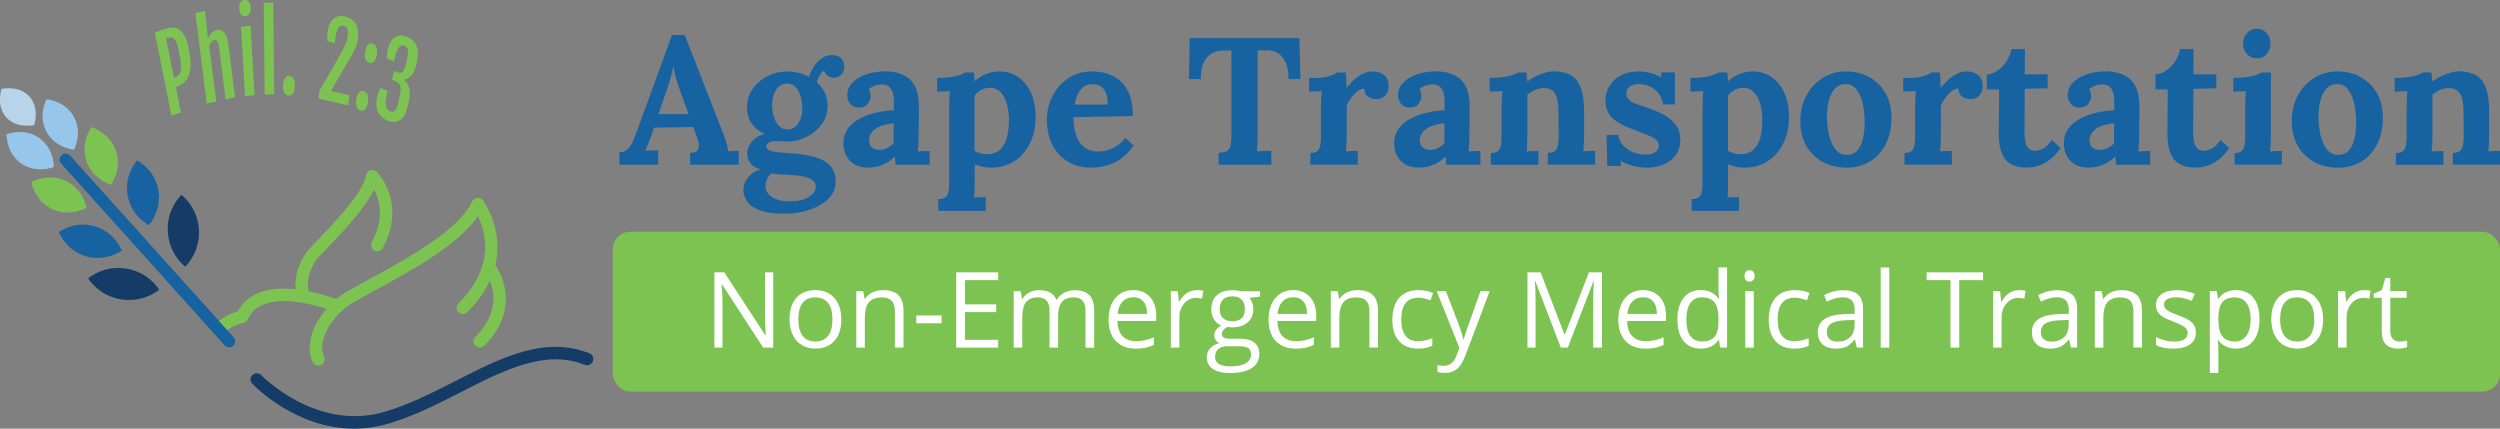 <?xml version="1.0" encoding="UTF-8"?>
<svg id="Layer_1" data-name="Layer 1" xmlns="http://www.w3.org/2000/svg" xmlns:xlink="http://www.w3.org/1999/xlink" viewBox="0 0 497.9 85.38">
  <rect x="0" y="0" width="497.9" height="85.38" fill="#808080" stroke="none"/>
  <defs>
    <style>
      .cls-1 {
        fill: url(#New_Gradient_Swatch_2-3);
      }

      .cls-2 {
        fill: url(#New_Gradient_Swatch_2-2);
      }

      .cls-3 {
        fill: url(#linear-gradient-8);
      }

      .cls-4 {
        fill: url(#linear-gradient-7);
      }

      .cls-5 {
        fill: url(#linear-gradient-5);
      }

      .cls-6 {
        fill: url(#linear-gradient-6);
      }

      .cls-7 {
        fill: url(#linear-gradient-9);
      }

      .cls-8 {
        fill: url(#linear-gradient-4);
      }

      .cls-9 {
        fill: url(#linear-gradient-3);
      }

      .cls-10 {
        fill: url(#linear-gradient-2);
      }

      .cls-11 {
        fill: url(#linear-gradient);
      }

      .cls-12 {
        fill: #1762a0;
      }

      .cls-13 {
        fill: #fff;
      }

      .cls-14 {
        fill: url(#linear-gradient-10);
      }

      .cls-15 {
        fill: url(#New_Gradient_Swatch_2);
      }

      .cls-16 {
        fill: #7dc352;
      }
    </style>
    <linearGradient id="linear-gradient" x1="-137.72" y1="352.79" x2="-137.52" y2="352.79" gradientTransform="translate(47516.25 29117.1) scale(344.65 -82.31)" gradientUnits="userSpaceOnUse">
      <stop offset="0" stop-color="#153c66"/>
      <stop offset="1" stop-color="#153c66"/>
    </linearGradient>
    <linearGradient id="linear-gradient-2" x1="-137.76" y1="350.41" x2="-137.57" y2="350.41" gradientTransform="translate(40481.98 68963.34) scale(293.54 -196.66)" gradientUnits="userSpaceOnUse">
      <stop offset="0" stop-color="#7dc352"/>
      <stop offset="1" stop-color="#7dc352"/>
    </linearGradient>
    <linearGradient id="New_Gradient_Swatch_2" data-name="New Gradient Swatch 2" x1="-132.19" y1="352.04" x2="-131.99" y2="352.04" gradientTransform="translate(22865.74 -3088.12) rotate(-87) scale(32.76 -64.35)" gradientUnits="userSpaceOnUse">
      <stop offset="0" stop-color="#1762a0"/>
      <stop offset="1" stop-color="#1762a0"/>
    </linearGradient>
    <linearGradient id="linear-gradient-3" x1="-131.01" y1="352.17" x2="-130.81" y2="352.17" gradientTransform="translate(25537.04 -2767.25) rotate(-87) scale(31.74 -71.92)" xlink:href="#linear-gradient"/>
    <linearGradient id="linear-gradient-4" x1="-133.44" y1="351.89" x2="-133.24" y2="351.89" gradientTransform="translate(20201.48 -3489) rotate(-87) scale(34.35 -56.77)" xlink:href="#linear-gradient-2"/>
    <linearGradient id="linear-gradient-5" x1="-134.56" y1="351.74" x2="-134.36" y2="351.74" gradientTransform="translate(17542.79 -3963.47) rotate(-87) scale(36.49 -49.19)" gradientUnits="userSpaceOnUse">
      <stop offset="0" stop-color="#96c7eb"/>
      <stop offset="1" stop-color="#96c7eb"/>
    </linearGradient>
    <linearGradient id="New_Gradient_Swatch_2-2" data-name="New Gradient Swatch 2" x1="-134.95" y1="355.68" x2="-134.75" y2="355.68" gradientTransform="translate(12119.56 -8016.33) rotate(-87) scale(64.34 -32.76)" xlink:href="#New_Gradient_Swatch_2"/>
    <linearGradient id="linear-gradient-6" x1="-134.71" y1="356.95" x2="-134.51" y2="356.95" gradientTransform="translate(11856.1 -9028.77) rotate(-87) scale(71.92 -31.74)" xlink:href="#linear-gradient"/>
    <linearGradient id="linear-gradient-7" x1="-135.23" y1="354.37" x2="-135.03" y2="354.37" gradientTransform="translate(12576.9 -6992.95) rotate(-87) scale(56.77 -34.35)" xlink:href="#linear-gradient-2"/>
    <linearGradient id="linear-gradient-8" x1="-135.52" y1="353.15" x2="-135.32" y2="353.15" gradientTransform="translate(13228.13 -5952.69) rotate(-87) scale(49.19 -36.49)" xlink:href="#linear-gradient-5"/>
    <linearGradient id="New_Gradient_Swatch_2-3" data-name="New Gradient Swatch 2" x1="-135.72" y1="350.65" x2="-135.52" y2="350.65" gradientTransform="translate(66436.97 -21728.94) rotate(-87) scale(186 -185.87)" xlink:href="#New_Gradient_Swatch_2"/>
    <linearGradient id="linear-gradient-9" x1="-135.52" y1="352.17" x2="-135.32" y2="352.17" gradientTransform="translate(13209 -4275.22) rotate(-87) scale(36.79 -36.81)" gradientUnits="userSpaceOnUse">
      <stop offset="0" stop-color="#b8d4ea"/>
      <stop offset="1" stop-color="#b8d4ea"/>
    </linearGradient>
    <linearGradient id="linear-gradient-10" x1="-137.68" y1="349.57" x2="-137.48" y2="349.57" gradientTransform="translate(36470.99 42898.94) scale(264.68 -122.68)" xlink:href="#linear-gradient-2"/>
  </defs>
  <rect class="cls-16" x="122.04" y="46.15" width="375.86" height="31.84" rx="3.53" ry="3.53"/>
  <g>
    <path class="cls-11" d="M117.39,70.37c-8.9-3.55-17.49.83-26.6,5.47-4.55,2.32-9.26,4.72-14.13,6.16-13.61,4.02-24.46-7.12-24.62-7.28-.47-.5-1.26-.52-1.75-.05-.5.47-.52,1.26-.05,1.75.41.43,8.65,8.95,20.28,8.95,2.17,0,4.46-.3,6.84-1,5.09-1.5,9.9-3.95,14.55-6.33,8.59-4.38,16.7-8.51,24.55-5.38.64.25,1.36-.06,1.61-.69.25-.64-.06-1.36-.69-1.61Z"/>
    <path class="cls-10" d="M65.01,61.52c-2.92,3.37-4.17,7.57-2.73,10.58.21.45.66.71,1.12.71.18,0,.36-.04.54-.12.62-.3.88-1.04.58-1.66-1.46-3.05,1.53-8.39,6.16-10.99,1.19-.67,2.46-1.36,3.8-2.09,7.53-4.11,16.71-9.12,20.71-14.87,1.52,3.08,3.49,9.97-3.89,17.35-.49.49-.49,1.27,0,1.75.49.48,1.27.48,1.75,0,2.12-2.12,3.56-4.23,4.5-6.25.94,2.26,1.73,6.57-2.88,11.17-.49.48-.49,1.27,0,1.75.24.24.56.36.88.36s.64-.12.88-.36c7.99-7.98,2.48-15.69,2.21-16.05,1.74-7.29-2.42-12.84-2.48-12.92-.26-.34-.69-.52-1.12-.48-.43.05-.81.31-.99.7-2.75,5.82-12.74,11.27-20.77,15.65-1.35.74-2.63,1.44-3.83,2.11-.88.5-1.71,1.07-2.47,1.7-.87-.33-2.93-1.04-5.42-1.54-.74-1.77.21-5.08,2.1-7.04l.32-.33c3.69-3.82,8.51-8.8,10.54-12.9,1.07,2.04,2.1,5.72-.46,10.45-.33.6-.1,1.36.5,1.68.6.33,1.36.1,1.68-.5,4.86-8.97-1.14-15.11-1.2-15.17-.33-.32-.81-.44-1.24-.31-.44.14-.77.51-.85.96-.68,3.67-6.74,9.92-10.74,14.07l-.32.33c-2.01,2.07-3.38,5.55-2.98,8.35-4.39-.47-9.28.16-11.55,4.42-.99.28-2.93.99-4.41,2.46-.48.48-.48,1.27,0,1.75.24.24.56.36.88.36s.63-.12.88-.36c1.47-1.47,3.73-1.93,3.75-1.93.4-.08.73-.34.9-.71,2.55-5.71,11.97-3.29,15.65-2.09Z"/>
    <path class="cls-15" d="M24.27,49.89s-1.08.77-2.46,1.13c-1.41.45-3.12.47-4.69.02-1.57-.46-3-1.39-3.95-2.53-.97-1.05-1.46-2.29-1.46-2.29,0,0,1.08-.78,2.46-1.14,1.41-.45,3.12-.47,4.69-.01,1.57.47,3,1.4,3.95,2.54.97,1.05,1.47,2.28,1.47,2.28Z"/>
    <path class="cls-9" d="M31.71,57.68s-1.05.89-2.49,1.41c-1.46.6-3.3.81-5.07.54-1.77-.28-3.46-1.05-4.66-2.08-1.21-.94-1.93-2.12-1.93-2.11s1.05-.89,2.49-1.41c1.46-.61,3.3-.81,5.07-.54,1.77.29,3.46,1.06,4.65,2.09,1.21.94,1.93,2.11,1.93,2.11Z"/>
    <path class="cls-8" d="M17.24,41.38s-1.12.63-2.46.82c-1.38.27-2.96.09-4.34-.54-1.37-.64-2.54-1.72-3.22-2.95-.72-1.15-.97-2.42-.97-2.42,0,0,1.13-.63,2.47-.83,1.38-.28,2.96-.09,4.34.55,1.37.65,2.53,1.73,3.22,2.96.72,1.15.97,2.41.97,2.41Z"/>
    <path class="cls-5" d="M10.71,33.27s-1.18.45-2.48.44c-1.35.07-2.81-.34-3.99-1.14-1.18-.82-2.07-2.03-2.48-3.33-.46-1.22-.46-2.49-.46-2.49,0,0,1.18-.45,2.49-.45,1.35-.07,2.81.34,3.99,1.15,1.17.82,2.07,2.04,2.48,3.33.46,1.22.46,2.48.46,2.48Z"/>
    <path class="cls-2" d="M29.63,44.85s.88-.99,1.39-2.33c.59-1.35.79-3.05.51-4.67-.29-1.61-1.07-3.13-2.1-4.19-.95-1.08-2.12-1.69-2.12-1.7,0,0-.88.99-1.39,2.33-.6,1.35-.79,3.06-.5,4.67.3,1.61,1.08,3.13,2.11,4.19.94,1.07,2.11,1.7,2.11,1.7Z"/>
    <path class="cls-6" d="M36.89,53.12s.99-.95,1.66-2.33c.75-1.38,1.15-3.2,1.07-4.99-.1-1.79-.68-3.55-1.58-4.85-.81-1.3-1.9-2.14-1.9-2.14,0,0-1,.95-1.66,2.33-.76,1.39-1.15,3.2-1.06,4.99.1,1.79.69,3.55,1.59,4.85.81,1.3,1.89,2.14,1.89,2.14Z"/>
    <path class="cls-4" d="M22.11,36.8s.74-1.05,1.07-2.37c.42-1.34.4-2.93-.08-4.37-.49-1.43-1.44-2.71-2.6-3.51-1.07-.84-2.3-1.22-2.3-1.22,0,0-.75,1.05-1.08,2.37-.42,1.34-.39,2.93.09,4.37.5,1.43,1.46,2.7,2.6,3.51,1.06.84,2.29,1.22,2.29,1.22Z"/>
    <path class="cls-3" d="M14.75,29.8s.57-1.13.7-2.42c.21-1.34-.04-2.83-.72-4.09-.69-1.26-1.81-2.28-3.05-2.82-1.16-.59-2.42-.71-2.42-.71,0,0-.57,1.13-.71,2.43-.21,1.34.04,2.83.73,4.09.7,1.25,1.82,2.27,3.06,2.82,1.16.59,2.42.72,2.42.72Z"/>
    <path class="cls-1" d="M46.84,68.05c-.02.31-.15.61-.4.83-.49.44-1.25.41-1.7-.09L12.19,32.6c-.44-.49-.4-1.25.09-1.7.49-.45,1.25-.41,1.7.09l32.56,36.19c.22.25.32.56.31.87Z"/>
    <path class="cls-7" d="M6.81,24.91s-1.18.25-2.34.06c-1.22-.12-2.4-.69-3.22-1.58C.45,22.49,0,21.26,0,20.03c-.06-1.17.31-2.32.31-2.32,0,0,1.18-.25,2.34-.07,1.22.12,2.4.69,3.22,1.59.8.91,1.24,2.14,1.24,3.37.06,1.17-.31,2.31-.31,2.31Z"/>
    <path class="cls-14" d="M34.15,23.06l-3.32-16.59,1.88-.67c.24-.08.5-.16.79-.23.29-.07.59-.11.89-.1.3,0,.61.07.92.2.31.13.6.34.88.65.28.31.54.72.77,1.25.24.53.44,1.2.6,2.01h0l.12.58c.18.89.27,1.67.28,2.34.01.67-.03,1.26-.13,1.76-.1.5-.25.92-.45,1.27-.2.35-.42.64-.66.86s-.5.41-.76.55c-.27.14-.52.25-.76.34h0l-.18.06,1.01,5.05-1.88.67ZM34.65,15.49l.09-.03c.34-.12.61-.29.82-.51.21-.22.35-.49.43-.82.08-.33.11-.73.08-1.19-.03-.47-.1-1.01-.23-1.63h0l-.3-1.5c-.1-.49-.21-.91-.34-1.25-.12-.34-.28-.6-.46-.78-.18-.18-.4-.29-.66-.32-.26-.03-.56.02-.91.15h0l-.09.03,1.57,7.86ZM41.18,20.63l-2.26-18.03,1.87-.42.4,3.21.2,2.36c.11-.29.23-.54.37-.74.14-.21.29-.38.45-.52.16-.14.32-.25.49-.33.17-.08.34-.14.51-.18h0c.6-.13,1.09.04,1.49.53.39.49.66,1.29.8,2.4h0l1.31,10.46-1.88.42-1.3-10.37c-.08-.6-.2-1.01-.36-1.21-.17-.2-.39-.27-.65-.21h0c-.19.04-.37.17-.53.38-.17.21-.31.48-.41.81h0l1.38,11.02-1.87.42ZM48.87,3.26h0c-.35.04-.63-.08-.85-.33-.22-.26-.34-.66-.37-1.2h0c-.02-.3,0-.56.03-.77.04-.21.11-.38.2-.51.09-.13.2-.24.34-.31.14-.07.3-.12.48-.13h0c.37-.04.67.06.87.29.21.23.33.63.36,1.19h0c.03.52-.05.94-.23,1.25-.18.31-.46.49-.83.52ZM48.8,19.14l-.8-13.8,1.9-.2.8,13.8-1.9.2ZM52.71,18.82l-.18-18.28,1.9-.03.18,18.28-1.9.03ZM56.37,17.02h0c.03-.71.15-1.21.37-1.5.22-.29.51-.43.87-.41h0c.38.02.66.21.85.55.19.34.28.85.25,1.52h0c-.02.62-.14,1.09-.36,1.41-.22.32-.52.47-.89.45h0c-.36-.02-.63-.21-.83-.55-.2-.34-.29-.83-.26-1.47ZM63.42,19.59l.2-1.5,3.75-6.51c.34-.59.63-1.11.85-1.56.23-.45.41-.85.55-1.19.14-.34.25-.65.32-.91.07-.26.12-.5.15-.72h0c.05-.34.06-.64.05-.88-.02-.25-.06-.45-.13-.61-.07-.16-.17-.29-.3-.38-.13-.09-.28-.16-.46-.2h0c-.43-.1-.78.06-1.04.49-.26.43-.45,1.1-.57,1.99h0l-.13.96-1.48-.36c0-.38,0-.73,0-1.05,0-.32.03-.66.08-1.02h0c.06-.43.17-.84.34-1.24.17-.4.39-.74.68-1.03.28-.29.62-.49,1.02-.61.4-.12.85-.12,1.36,0h0c.55.13,1.01.33,1.38.6.37.27.66.59.87.98.21.39.34.84.39,1.34.05.5.04,1.05-.04,1.65h0c-.05.34-.11.67-.21,1-.09.32-.22.66-.38,1.01-.16.35-.36.73-.59,1.14-.23.41-.51.87-.84,1.39h0l-3.34,5.73,3.69.89-.27,2.02-5.89-1.42ZM72.73,10.25h0c.13-.69.32-1.15.58-1.38.26-.23.56-.29.92-.17h0c.36.12.62.37.76.76.14.39.15.9.03,1.55h0c-.11.6-.3,1.03-.56,1.29-.26.26-.58.33-.94.21h0c-.35-.11-.59-.37-.74-.75-.15-.39-.16-.89-.05-1.51ZM70.97,19.74h0c.13-.69.32-1.15.58-1.38.26-.23.56-.29.92-.17h0c.36.12.62.37.76.76.14.39.15.9.03,1.55h0c-.11.6-.3,1.03-.56,1.29-.26.26-.58.33-.94.21h0c-.35-.11-.59-.37-.74-.75-.15-.39-.16-.89-.05-1.51ZM75.13,19.37h0c.06-.28.15-.57.25-.89.1-.32.23-.64.37-.97h0l1.45.59-.19.84c-.12.51-.18.96-.19,1.33-.01.37.01.69.07.94.06.26.16.46.29.61.13.15.29.26.47.34h0c.18.07.35.1.5.09.16,0,.31-.07.44-.18.14-.11.26-.28.37-.5.11-.22.2-.5.28-.85h0l.41-1.82c.08-.35.13-.66.14-.95.02-.29,0-.54-.07-.77-.06-.22-.16-.42-.3-.58s-.33-.29-.57-.39h0l-.78-.32.4-1.78.78.32c.15.06.31.09.45.07.15-.01.29-.07.43-.18.13-.11.26-.27.37-.48.11-.21.2-.49.28-.83h0l.39-1.72c.14-.61.15-1.09.04-1.45-.11-.36-.34-.61-.7-.75h0c-.39-.16-.74-.05-1.05.33-.31.38-.57,1.01-.77,1.88h0l-.21.93-1.44-.58c.02-.34.05-.68.08-1.01.03-.33.09-.68.17-1.03h0c.09-.42.25-.81.45-1.18s.47-.67.78-.91c.31-.24.66-.39,1.07-.45.4-.06.85,0,1.33.2h0c.52.21.95.47,1.29.79.34.31.59.67.76,1.08.17.41.26.86.27,1.36,0,.5-.05,1.03-.18,1.61h0l-.23,1.01c-.11.47-.24.87-.42,1.19-.17.33-.36.6-.56.81s-.42.38-.64.49c-.22.12-.44.19-.65.23h0l-.02.08c.21.21.41.44.57.7.17.26.29.56.38.9.09.34.13.72.13,1.14,0,.43-.06.91-.19,1.45h0l-.25,1.09c-.17.76-.4,1.36-.68,1.81-.28.45-.6.78-.95.99-.35.2-.73.3-1.13.29-.4-.01-.81-.1-1.22-.27h0c-.94-.38-1.59-.98-1.94-1.79-.36-.81-.41-1.77-.16-2.88Z"/>
  </g>
  <g>
    <path class="cls-12" d="M123.36,32.81v-2.48c.67,0,1.21-.19,1.62-.58s.75-.89,1.03-1.51c.28-.62.55-1.3.81-2.02l7.02-19.26h2.52l7.67,19.62c.14.36.34.91.58,1.64.24.73.38,1.37.43,1.93.41-.05.8-.08,1.17-.09.37-.01.68-.02.92-.02v2.77h-9.68v-2.38c.67,0,1.13-.14,1.39-.41.25-.28.37-.65.34-1.13-.02-.48-.16-1.02-.4-1.62l-.72-1.98-7.81.14-.58,1.69c-.12.31-.29.77-.52,1.39-.23.61-.44,1.12-.63,1.53.38-.05.85-.08,1.39-.09.54-.01.93-.02,1.17-.02v2.88h-7.7ZM131.14,22.73h6.01l-1.66-4.5c-.31-.86-.59-1.73-.83-2.61-.24-.88-.42-1.65-.54-2.32h-.04c-.1.41-.24,1.02-.43,1.84-.19.82-.49,1.79-.9,2.92l-1.62,4.68Z"/>
    <path class="cls-12" d="M156.27,42.57c-2.06,0-3.7-.22-4.9-.67-1.2-.44-2.05-1.03-2.56-1.75-.5-.72-.76-1.49-.76-2.3,0-.5.11-1.01.32-1.51s.57-.99,1.06-1.46,1.17-.86,2.03-1.17c-.98-.26-1.67-.69-2.07-1.28-.4-.59-.59-1.22-.59-1.89,0-.62.25-1.33.76-2.11.5-.78,1.42-1.37,2.74-1.78-1.01-.41-1.84-1.04-2.48-1.91-.65-.86-1-1.91-1.04-3.13-.05-1.44.31-2.72,1.08-3.83.77-1.12,1.78-1.99,3.02-2.61s2.56-.94,3.92-.94c.62,0,1.34.08,2.16.25.82.17,1.52.46,2.12.86.26-.74.61-1.45,1.03-2.11.42-.66.93-1.2,1.53-1.62s1.27-.63,2.02-.63c.82,0,1.43.21,1.85.63s.63.98.63,1.67c0,.29-.07.61-.2.95-.13.35-.36.64-.68.88-.32.24-.77.36-1.35.36-.36,0-.72-.14-1.08-.41-.36-.28-.58-.61-.65-.99-.31.1-.62.41-.94.94-.31.53-.49,1-.54,1.4.7.6,1.22,1.3,1.58,2.09.36.79.54,1.64.54,2.56,0,1.39-.39,2.62-1.17,3.69-.78,1.07-1.79,1.91-3.02,2.52-1.24.61-2.56.92-3.98.92-.31,0-.66-.02-1.04-.05-.38-.04-.76-.05-1.12-.05-.53,0-.97.1-1.33.29-.36.19-.54.46-.54.79,0,.46.35.77,1.04.94.7.17,1.88.3,3.56.4,1.85.1,3.46.33,4.84.7,1.38.37,2.45.95,3.22,1.75.77.79,1.15,1.88,1.15,3.28,0,1.03-.3,1.94-.9,2.72-.6.78-1.4,1.44-2.39,1.98-1,.54-2.09.95-3.29,1.22-1.2.28-2.4.41-3.6.41ZM157.31,40.09c1.7,0,2.99-.31,3.87-.94s1.31-1.27,1.31-1.94c0-.5-.19-.92-.58-1.24-.38-.32-.95-.58-1.71-.77s-1.72-.31-2.9-.36c-.53-.05-1.14-.08-1.84-.11-.7-.02-1.31-.08-1.84-.18-.36.29-.64.65-.83,1.08-.19.43-.3.85-.32,1.26-.05.96.37,1.73,1.24,2.32.88.59,2.07.88,3.58.88ZM156.81,25.79c.65,0,1.19-.2,1.64-.61s.78-.92,1.01-1.55c.23-.62.34-1.26.34-1.91,0-.84-.11-1.65-.32-2.43s-.55-1.42-.99-1.91c-.44-.49-1.01-.74-1.71-.74-.96,0-1.7.43-2.23,1.3-.53.86-.79,1.85-.79,2.95,0,.84.12,1.64.36,2.39s.59,1.36,1.04,1.82c.46.46,1.01.68,1.66.68Z"/>
    <path class="cls-12" d="M178.37,32.81c-.05-.34-.08-.62-.09-.85-.01-.23-.03-.5-.05-.81-.82.82-1.68,1.39-2.59,1.73s-1.84.5-2.77.5c-1.54,0-2.74-.46-3.6-1.37-.86-.91-1.3-2.05-1.3-3.42,0-1.15.29-2.14.88-2.95.59-.82,1.37-1.48,2.34-2,.97-.52,2.05-.91,3.24-1.19,1.19-.28,2.38-.44,3.58-.49v-1.87c0-.62-.08-1.19-.23-1.69s-.42-.9-.79-1.19-.89-.42-1.57-.4c-.46.02-.9.12-1.33.29-.43.17-.8.41-1.12.72.19.22.31.45.36.7.05.25.07.47.07.67,0,.48-.19.98-.58,1.49-.38.52-1,.76-1.84.74-.72-.02-1.27-.28-1.66-.76-.38-.48-.58-1.04-.58-1.69,0-.96.34-1.79,1.03-2.5.68-.71,1.6-1.26,2.75-1.66,1.15-.4,2.42-.59,3.82-.59,2.11,0,3.75.55,4.91,1.64s1.75,2.84,1.75,5.24v2.09c0,.58,0,1.15-.02,1.73-.01.58-.02,1.27-.02,2.09,0,.34-.01.81-.04,1.42-.02.61-.06,1.19-.11,1.75.41-.05.84-.08,1.3-.09.46-.01.8-.02,1.04-.02v2.74h-6.8ZM177.98,24.53c-.67.07-1.31.19-1.91.36-.6.17-1.12.4-1.57.68-.44.29-.79.64-1.04,1.04s-.38.86-.38,1.37c.02.67.24,1.15.65,1.44s.88.43,1.4.43,1.07-.12,1.55-.36c.48-.24.91-.55,1.3-.94v-4.03Z"/>
    <path class="cls-12" d="M186.87,41.99v-2.34c.67,0,1.16-.13,1.46-.4.3-.26.49-.64.58-1.13.08-.49.13-1.05.13-1.67v-15.23c0-.43.01-.92.04-1.46.02-.54.06-1.07.11-1.6-.38.02-.84.04-1.37.05-.53.01-.92.03-1.19.05v-2.74c1.13,0,2.07-.06,2.83-.18.76-.12,1.36-.26,1.8-.43.44-.17.75-.32.92-.47h1.76c.05.24.08.53.11.88.02.35.05.63.07.85.84-.72,1.67-1.22,2.5-1.51.83-.29,1.61-.43,2.36-.43,1.44,0,2.71.37,3.8,1.12,1.09.74,1.94,1.8,2.56,3.17.61,1.37.92,2.98.92,4.82s-.37,3.64-1.12,5.17c-.74,1.52-1.78,2.72-3.11,3.58s-2.9,1.3-4.7,1.3c-.65,0-1.23-.07-1.75-.2-.52-.13-1-.28-1.46-.45v3.46c0,.34,0,.81-.02,1.42-.01.61-.04,1.19-.09,1.75.38-.05.8-.08,1.26-.09s.8-.02,1.04-.02v2.74h-9.43ZM196.73,30.69c1.1-.02,1.96-.35,2.57-.99.61-.64,1.04-1.47,1.28-2.5.24-1.03.36-2.14.36-3.31,0-1.1-.13-2.15-.4-3.13-.26-.98-.68-1.78-1.26-2.39-.58-.61-1.33-.91-2.27-.88-.6.02-1.15.17-1.66.45-.5.28-.92.65-1.26,1.13v10.98c.26.17.64.32,1.12.47.48.14.98.2,1.51.18Z"/>
    <path class="cls-12" d="M217.39,33.39c-1.75,0-3.3-.39-4.64-1.17-1.34-.78-2.39-1.88-3.13-3.31-.74-1.43-1.12-3.11-1.12-5.06,0-1.68.37-3.25,1.12-4.72.74-1.46,1.79-2.65,3.15-3.55,1.36-.9,2.93-1.35,4.73-1.35,1.01,0,1.99.14,2.95.41.96.28,1.83.75,2.61,1.42.78.67,1.4,1.58,1.87,2.74.47,1.15.69,2.59.67,4.32l-11.81.22c0,1.3.16,2.46.49,3.49.32,1.03.86,1.85,1.6,2.45.74.6,1.74.9,2.99.9.48,0,1.03-.08,1.64-.25s1.24-.45,1.87-.85c.64-.4,1.23-.93,1.78-1.6l1.62,1.51c-.86,1.22-1.79,2.15-2.77,2.79-.98.64-1.96,1.06-2.93,1.28-.97.22-1.87.32-2.68.32ZM214.01,20.83h6.62c-.02-1.01-.16-1.81-.41-2.39-.25-.59-.59-1.01-1.03-1.28-.43-.26-.94-.4-1.51-.4-1.06,0-1.88.38-2.48,1.13-.6.76-1,1.73-1.19,2.93Z"/>
    <path class="cls-12" d="M256.63,15.75c0-1.3-.18-2.37-.54-3.22-.36-.85-.87-1.49-1.53-1.91s-1.45-.62-2.36-.59h-1.73v16.88c0,.65-.01,1.27-.04,1.87-.02.6-.06,1.06-.11,1.37.41-.05.93-.08,1.57-.09.64-.01,1.07-.02,1.31-.02v2.77h-10.51v-2.38c.55-.02,1.01-.1,1.39-.22.37-.12.66-.4.86-.83.2-.43.31-1.13.31-2.09V10.06h-1.66c-1.37.02-2.45.49-3.24,1.4s-1.19,2.34-1.19,4.28h-2.38l.18-8.14h21.82l.22,8.14h-2.38Z"/>
    <path class="cls-12" d="M260.95,30.47c.67,0,1.15-.13,1.44-.4.29-.26.47-.64.56-1.13.08-.49.13-1.05.13-1.67v-6.05c0-.43.01-.92.04-1.46.02-.54.06-1.07.11-1.6-.38.02-.83.04-1.35.05-.52.01-.91.03-1.17.05v-2.74h1.44c.94,0,1.79-.12,2.57-.36.78-.24,1.29-.48,1.53-.72h1.76c.05.24.08.69.11,1.35.02.66.04,1.24.04,1.75.65-.79,1.26-1.43,1.84-1.91.58-.48,1.15-.83,1.71-1.06.56-.23,1.13-.34,1.71-.34.84,0,1.57.23,2.2.7.62.47.94,1.23.94,2.29,0,.36-.08.74-.25,1.13-.17.4-.43.73-.79.99-.36.26-.85.4-1.48.4-.48,0-.97-.14-1.48-.43s-.79-.84-.86-1.66c-.48,0-.96.2-1.44.59-.48.4-.91.86-1.28,1.4-.37.54-.63,1.04-.77,1.49v5.87c0,.34-.01.81-.04,1.42-.02.61-.06,1.19-.11,1.75.38-.05.81-.08,1.28-.09.47-.01.82-.02,1.06-.02v2.74h-9.43v-2.34Z"/>
    <path class="cls-12" d="M288.06,32.81c-.05-.34-.08-.62-.09-.85-.01-.23-.03-.5-.05-.81-.82.82-1.68,1.39-2.59,1.73s-1.84.5-2.77.5c-1.54,0-2.74-.46-3.6-1.37-.86-.91-1.3-2.05-1.3-3.42,0-1.15.29-2.14.88-2.95.59-.82,1.37-1.48,2.34-2,.97-.52,2.05-.91,3.24-1.19,1.19-.28,2.38-.44,3.58-.49v-1.87c0-.62-.08-1.19-.23-1.69s-.42-.9-.79-1.19-.89-.42-1.57-.4c-.46.02-.9.12-1.33.29-.43.17-.8.41-1.12.72.19.22.31.45.36.7.05.25.07.47.07.67,0,.48-.19.98-.58,1.49-.38.52-1,.76-1.84.74-.72-.02-1.27-.28-1.66-.76-.38-.48-.58-1.04-.58-1.69,0-.96.34-1.79,1.03-2.5.68-.71,1.6-1.26,2.75-1.66,1.15-.4,2.42-.59,3.82-.59,2.11,0,3.75.55,4.91,1.64s1.75,2.84,1.75,5.24v2.09c0,.58,0,1.15-.02,1.73-.01.58-.02,1.27-.02,2.09,0,.34-.01.81-.04,1.42-.02.61-.06,1.19-.11,1.75.41-.05.84-.08,1.3-.09.46-.01.8-.02,1.04-.02v2.74h-6.8ZM287.67,24.53c-.67.07-1.31.19-1.91.36-.6.17-1.12.4-1.57.68-.44.29-.79.64-1.04,1.04s-.38.86-.38,1.37c.02.67.24,1.15.65,1.44s.88.43,1.4.43,1.07-.12,1.55-.36c.48-.24.91-.55,1.3-.94v-4.03Z"/>
    <path class="cls-12" d="M296.92,32.81v-2.34c.67,0,1.15-.13,1.44-.4.29-.26.47-.64.56-1.13.08-.49.13-1.05.13-1.67v-6.05c0-.43.01-.92.04-1.46.02-.54.06-1.07.11-1.6-.38.02-.83.04-1.35.05-.52.01-.91.03-1.17.05v-2.74c1.1,0,2.04-.06,2.81-.18.77-.12,1.37-.26,1.82-.43s.75-.32.92-.47h1.76c.05.31.07.54.07.68s0,.28.02.41c.01.13.05.37.13.7.48-.38,1.03-.73,1.66-1.03.62-.3,1.25-.54,1.87-.72.62-.18,1.17-.27,1.66-.27,2.21,0,3.77.63,4.7,1.89s1.39,3.28,1.39,6.07v4.82c0,.34-.01.81-.04,1.42-.02.61-.06,1.19-.11,1.75.41-.05.84-.08,1.3-.09.46-.01.8-.02,1.04-.02v2.74h-9.43v-2.34c.67,0,1.16-.13,1.46-.4.3-.26.49-.64.58-1.13.08-.49.13-1.05.13-1.67l-.04-5.11c0-1.56-.22-2.72-.67-3.47-.44-.76-1.19-1.13-2.25-1.13-.6,0-1.19.13-1.78.4-.59.26-1.09.58-1.49.94v8.14c0,.34-.01.81-.04,1.42-.02.61-.06,1.19-.11,1.75.38-.05.81-.08,1.28-.09.47-.01.82-.02,1.06-.02v2.74h-9.43Z"/>
    <path class="cls-12" d="M328.09,33.39c-1.03,0-2.04-.13-3.02-.4-.98-.26-1.75-.6-2.3-1.01l.07,1.08h-2.74l-.14-6.19h2.34c.07.72.36,1.38.86,1.98.5.6,1.16,1.07,1.98,1.42.82.35,1.73.52,2.74.52.41,0,.8-.06,1.17-.18s.68-.32.94-.59c.25-.28.38-.62.38-1.03,0-.46-.16-.83-.49-1.12s-.79-.56-1.4-.83c-.61-.26-1.37-.56-2.29-.9-.74-.29-1.49-.59-2.25-.9s-1.45-.69-2.09-1.13-1.15-1-1.53-1.66c-.38-.66-.58-1.47-.58-2.43,0-.7.13-1.39.4-2.07.26-.68.67-1.31,1.22-1.87.55-.56,1.25-1.01,2.11-1.35.85-.34,1.87-.5,3.04-.5.65,0,1.39.1,2.21.31s1.53.51,2.11.92v-1.04h2.74v6.37h-2.34c-.14-.84-.44-1.56-.88-2.16s-1.01-1.06-1.71-1.39c-.7-.32-1.48-.49-2.34-.49-.6,0-1.15.14-1.64.43-.49.29-.74.78-.74,1.48,0,.55.19.99.58,1.31.38.32.91.59,1.58.81.67.22,1.42.47,2.23.76,1.22.41,2.31.89,3.26,1.44.95.55,1.7,1.22,2.25,2,.55.78.83,1.73.83,2.86,0,1.25-.31,2.28-.94,3.1-.62.82-1.43,1.43-2.43,1.84-1,.41-2.06.61-3.19.61Z"/>
    <path class="cls-12" d="M336.91,41.99v-2.34c.67,0,1.16-.13,1.46-.4.3-.26.49-.64.58-1.13.08-.49.13-1.05.13-1.67v-15.23c0-.43.01-.92.04-1.46.02-.54.06-1.07.11-1.6-.38.02-.84.04-1.37.05-.53.01-.92.03-1.19.05v-2.74c1.13,0,2.07-.06,2.83-.18.76-.12,1.36-.26,1.8-.43.44-.17.75-.32.92-.47h1.76c.05.24.08.53.11.88.02.35.05.63.07.85.84-.72,1.67-1.22,2.5-1.51.83-.29,1.61-.43,2.36-.43,1.44,0,2.71.37,3.8,1.12,1.09.74,1.94,1.8,2.56,3.17.61,1.37.92,2.98.92,4.82s-.37,3.64-1.12,5.17c-.74,1.52-1.78,2.72-3.11,3.58s-2.9,1.3-4.7,1.3c-.65,0-1.23-.07-1.75-.2-.52-.13-1-.28-1.46-.45v3.46c0,.34,0,.81-.02,1.42-.01.61-.04,1.19-.09,1.75.38-.05.8-.08,1.26-.09s.8-.02,1.04-.02v2.74h-9.43ZM346.78,30.69c1.1-.02,1.96-.35,2.57-.99.61-.64,1.04-1.47,1.28-2.5.24-1.03.36-2.14.36-3.31,0-1.1-.13-2.15-.4-3.13-.26-.98-.68-1.78-1.26-2.39-.58-.61-1.33-.91-2.27-.88-.6.02-1.15.17-1.66.45-.5.28-.92.65-1.26,1.13v10.98c.26.17.64.32,1.12.47.48.14.98.2,1.51.18Z"/>
    <path class="cls-12" d="M367.73,33.39c-1.73,0-3.29-.37-4.68-1.12-1.39-.74-2.49-1.81-3.29-3.19-.8-1.38-1.21-3.01-1.21-4.88,0-1.99.41-3.74,1.24-5.24.83-1.5,1.93-2.66,3.31-3.49s2.89-1.24,4.52-1.24c1.73,0,3.28.37,4.64,1.12,1.37.74,2.45,1.81,3.24,3.19s1.19,3.03,1.19,4.95c0,2.02-.38,3.77-1.15,5.26-.77,1.49-1.82,2.63-3.17,3.44-1.34.8-2.89,1.21-4.64,1.21ZM367.87,30.83c.96-.02,1.69-.36,2.18-1.01.49-.65.83-1.46,1.03-2.45s.29-1.98.29-2.99c0-.89-.07-1.79-.2-2.7-.13-.91-.34-1.74-.63-2.48-.29-.74-.68-1.34-1.17-1.8-.49-.46-1.1-.67-1.82-.65-.94.02-1.67.36-2.21,1.01-.54.65-.92,1.46-1.15,2.43-.23.97-.34,1.99-.34,3.04,0,1.22.13,2.42.4,3.6s.69,2.14,1.28,2.9c.59.76,1.37,1.12,2.36,1.1Z"/>
    <path class="cls-12" d="M379.28,30.47c.67,0,1.15-.13,1.44-.4.29-.26.47-.64.56-1.13.08-.49.13-1.05.13-1.67v-6.05c0-.43.01-.92.04-1.46.02-.54.06-1.07.11-1.6-.38.02-.83.04-1.35.05-.52.01-.91.03-1.17.05v-2.74h1.44c.94,0,1.79-.12,2.57-.36.78-.24,1.29-.48,1.53-.72h1.76c.05.24.08.69.11,1.35.02.66.04,1.24.04,1.75.65-.79,1.26-1.43,1.84-1.91.58-.48,1.15-.83,1.71-1.06.56-.23,1.13-.34,1.71-.34.84,0,1.57.23,2.2.7.62.47.94,1.23.94,2.29,0,.36-.08.74-.25,1.13-.17.4-.43.73-.79.99-.36.26-.85.4-1.48.4-.48,0-.97-.14-1.48-.43s-.79-.84-.86-1.66c-.48,0-.96.2-1.44.59-.48.4-.91.86-1.28,1.4-.37.54-.63,1.04-.77,1.49v5.87c0,.34-.01.81-.04,1.42-.02.61-.06,1.19-.11,1.75.38-.05.81-.08,1.28-.09.47-.01.82-.02,1.06-.02v2.74h-9.43v-2.34Z"/>
    <path class="cls-12" d="M403.69,33.39c-.72,0-1.41-.08-2.07-.25-.66-.17-1.26-.49-1.8-.95s-.97-1.16-1.28-2.07c-.31-.91-.47-2.12-.47-3.64l.07-8.68h-2.45v-2.99c.74-.02,1.46-.28,2.16-.76.7-.48,1.29-1.1,1.78-1.87.49-.77.82-1.57.99-2.41h2.66l-.04,5.04h4.57v2.77l-4.57.11-.04,8.86c0,.55.05,1.1.16,1.64.11.54.32.98.63,1.33.31.35.77.52,1.37.52.34,0,.8-.12,1.39-.36.59-.24,1.22-.84,1.89-1.8l1.73,1.62c-.65.96-1.32,1.7-2.02,2.23-.7.53-1.36.91-2,1.15-.64.24-1.19.38-1.67.43-.48.05-.82.07-1.01.07Z"/>
    <path class="cls-12" d="M421.44,32.81c-.05-.34-.08-.62-.09-.85-.01-.23-.03-.5-.05-.81-.82.82-1.68,1.39-2.59,1.73s-1.84.5-2.77.5c-1.54,0-2.74-.46-3.6-1.37-.86-.91-1.3-2.05-1.3-3.42,0-1.15.29-2.14.88-2.95.59-.82,1.37-1.48,2.34-2,.97-.52,2.05-.91,3.24-1.19,1.19-.28,2.38-.44,3.58-.49v-1.87c0-.62-.08-1.19-.23-1.69s-.42-.9-.79-1.19-.89-.42-1.57-.4c-.46.02-.9.12-1.33.29-.43.17-.8.41-1.12.72.19.22.31.45.36.7.05.25.07.47.07.67,0,.48-.19.98-.58,1.49-.38.52-1,.76-1.84.74-.72-.02-1.27-.28-1.66-.76-.38-.48-.58-1.04-.58-1.69,0-.96.34-1.79,1.03-2.5.68-.71,1.6-1.26,2.75-1.66,1.15-.4,2.42-.59,3.82-.59,2.11,0,3.75.55,4.91,1.64s1.75,2.84,1.75,5.24v2.09c0,.58,0,1.15-.02,1.73-.01.58-.02,1.27-.02,2.09,0,.34-.01.81-.04,1.42-.02.61-.06,1.19-.11,1.75.41-.05.84-.08,1.3-.09.46-.01.8-.02,1.04-.02v2.74h-6.8ZM421.04,24.53c-.67.07-1.31.19-1.91.36-.6.17-1.12.4-1.57.68-.44.29-.79.64-1.04,1.04s-.38.86-.38,1.37c.02.67.24,1.15.65,1.44s.88.43,1.4.43,1.07-.12,1.55-.36c.48-.24.91-.55,1.3-.94v-4.03Z"/>
    <path class="cls-12" d="M437.28,33.39c-.72,0-1.41-.08-2.07-.25-.66-.17-1.26-.49-1.8-.95s-.97-1.16-1.28-2.07c-.31-.91-.47-2.12-.47-3.64l.07-8.68h-2.45v-2.99c.74-.02,1.46-.28,2.16-.76.7-.48,1.29-1.1,1.78-1.87.49-.77.82-1.57.99-2.41h2.66l-.04,5.04h4.57v2.77l-4.57.11-.04,8.86c0,.55.05,1.1.16,1.64.11.54.32.98.63,1.33.31.35.77.52,1.37.52.34,0,.8-.12,1.39-.36.59-.24,1.22-.84,1.89-1.8l1.73,1.62c-.65.96-1.32,1.7-2.02,2.23-.7.53-1.36.91-2,1.15-.64.24-1.19.38-1.67.43-.48.05-.82.07-1.01.07Z"/>
    <path class="cls-12" d="M445.02,30.47c.67,0,1.15-.13,1.44-.4.29-.26.47-.64.56-1.13.08-.49.13-1.05.13-1.67v-5.98c0-.43.01-.93.04-1.49.02-.56.06-1.11.11-1.64-.38.02-.83.04-1.35.05-.52.01-.91.03-1.17.05v-2.74c1.1,0,2.04-.06,2.81-.18.77-.12,1.37-.26,1.82-.43s.75-.32.92-.47h1.94v12.56c0,.34-.01.81-.04,1.42-.02.61-.06,1.19-.11,1.75.38-.05.81-.08,1.28-.09.47-.01.82-.02,1.06-.02v2.74h-9.43v-2.34ZM449.52,11.61c-.82,0-1.49-.29-2.02-.86-.53-.58-.79-1.27-.79-2.09s.28-1.51.83-2.09c.55-.58,1.2-.86,1.94-.86s1.41.29,1.93.86c.52.58.77,1.27.77,2.09s-.24,1.51-.72,2.09c-.48.58-1.13.86-1.94.86Z"/>
    <path class="cls-12" d="M465.61,33.39c-1.73,0-3.29-.37-4.68-1.12-1.39-.74-2.49-1.81-3.29-3.19-.8-1.38-1.21-3.01-1.21-4.88,0-1.99.41-3.74,1.24-5.24.83-1.5,1.93-2.66,3.31-3.49s2.89-1.24,4.52-1.24c1.73,0,3.28.37,4.64,1.12,1.37.74,2.45,1.81,3.24,3.19s1.19,3.03,1.19,4.95c0,2.02-.38,3.77-1.15,5.26-.77,1.49-1.82,2.63-3.17,3.44-1.34.8-2.89,1.21-4.64,1.21ZM465.76,30.83c.96-.02,1.69-.36,2.18-1.01.49-.65.83-1.46,1.03-2.45s.29-1.98.29-2.99c0-.89-.07-1.79-.2-2.7-.13-.91-.34-1.74-.63-2.48-.29-.74-.68-1.34-1.17-1.8-.49-.46-1.1-.67-1.82-.65-.94.02-1.67.36-2.21,1.01-.54.65-.92,1.46-1.15,2.43-.23.97-.34,1.99-.34,3.04,0,1.22.13,2.42.4,3.6s.69,2.14,1.28,2.9c.59.76,1.37,1.12,2.36,1.1Z"/>
    <path class="cls-12" d="M477.17,32.81v-2.34c.67,0,1.15-.13,1.44-.4.29-.26.47-.64.56-1.13.08-.49.13-1.05.13-1.67v-6.05c0-.43.01-.92.04-1.46.02-.54.06-1.07.11-1.6-.38.02-.83.04-1.35.05-.52.01-.91.03-1.17.05v-2.74c1.1,0,2.04-.06,2.81-.18.77-.12,1.37-.26,1.82-.43s.75-.32.92-.47h1.76c.05.31.07.54.07.68s0,.28.02.41c.01.13.05.37.13.7.48-.38,1.03-.73,1.66-1.03.62-.3,1.25-.54,1.87-.72.62-.18,1.17-.27,1.66-.27,2.21,0,3.77.63,4.7,1.89s1.39,3.28,1.39,6.07v4.82c0,.34-.01.81-.04,1.42-.02.61-.06,1.19-.11,1.75.41-.05.84-.08,1.3-.09.46-.01.8-.02,1.04-.02v2.74h-9.43v-2.34c.67,0,1.16-.13,1.46-.4.3-.26.49-.64.58-1.13.08-.49.13-1.05.13-1.67l-.04-5.11c0-1.56-.22-2.72-.67-3.47-.44-.76-1.19-1.13-2.25-1.13-.6,0-1.19.13-1.78.4-.59.26-1.09.58-1.49.94v8.14c0,.34-.01.81-.04,1.42-.02.61-.06,1.19-.11,1.75.38-.05.81-.08,1.28-.09.47-.01.82-.02,1.06-.02v2.74h-9.43Z"/>
  </g>
  <g>
    <path class="cls-13" d="M153.99,69.23h-1.99l-8.19-12.58h-.08c.11,1.48.16,2.83.16,4.06v8.52h-1.61v-14.99h1.97l8.17,12.53h.08c-.01-.18-.04-.78-.09-1.78-.05-1-.06-1.72-.05-2.15v-8.6h1.63v14.99Z"/>
    <path class="cls-13" d="M167.56,63.6c0,1.83-.46,3.26-1.38,4.29-.92,1.03-2.2,1.54-3.82,1.54-1,0-1.9-.24-2.68-.71s-1.38-1.15-1.8-2.03-.64-1.91-.64-3.1c0-1.83.46-3.26,1.37-4.28.92-1.02,2.19-1.53,3.81-1.53s2.82.52,3.75,1.57,1.39,2.46,1.39,4.25ZM158.99,63.6c0,1.44.29,2.53.86,3.28s1.42,1.13,2.53,1.13,1.96-.38,2.54-1.12c.58-.75.87-1.84.87-3.29s-.29-2.51-.87-3.26c-.58-.74-1.43-1.11-2.56-1.11s-1.96.37-2.52,1.1-.85,1.82-.85,3.27Z"/>
    <path class="cls-13" d="M178.23,69.23v-7.27c0-.92-.21-1.6-.63-2.05s-1.07-.68-1.96-.68c-1.18,0-2.04.32-2.58.95s-.82,1.69-.82,3.15v5.9h-1.7v-11.24h1.38l.28,1.54h.08c.35-.55.84-.98,1.47-1.29.63-.3,1.33-.46,2.1-.46,1.35,0,2.37.33,3.06.98.68.65,1.03,1.7,1.03,3.13v7.33h-1.7Z"/>
    <path class="cls-13" d="M182.49,64.38v-1.56h5.03v1.56h-5.03Z"/>
    <path class="cls-13" d="M198.8,69.23h-8.36v-14.99h8.36v1.55h-6.61v4.83h6.21v1.54h-6.21v5.52h6.61v1.56Z"/>
    <path class="cls-13" d="M216.19,69.23v-7.31c0-.9-.19-1.57-.57-2.02-.38-.45-.98-.67-1.78-.67-1.06,0-1.84.3-2.35.91s-.76,1.54-.76,2.81v6.28h-1.7v-7.31c0-.9-.19-1.57-.57-2.02-.38-.45-.98-.67-1.79-.67-1.07,0-1.85.32-2.34.96-.5.64-.74,1.69-.74,3.14v5.9h-1.7v-11.24h1.38l.28,1.54h.08c.32-.55.77-.97,1.36-1.28.58-.31,1.24-.46,1.96-.46,1.76,0,2.91.64,3.45,1.91h.08c.33-.59.82-1.05,1.46-1.39s1.36-.51,2.17-.51c1.27,0,2.22.33,2.86.98.63.65.95,1.7.95,3.13v7.33h-1.7Z"/>
    <path class="cls-13" d="M226.15,69.43c-1.66,0-2.97-.51-3.93-1.52-.96-1.01-1.44-2.42-1.44-4.21s.45-3.25,1.34-4.32c.89-1.07,2.09-1.6,3.59-1.6,1.41,0,2.52.46,3.34,1.39.82.93,1.23,2.15,1.23,3.67v1.08h-7.74c.03,1.32.37,2.32,1,3s1.52,1.03,2.67,1.03c1.21,0,2.41-.25,3.59-.76v1.52c-.6.26-1.17.45-1.71.56-.54.11-1.18.17-1.94.17ZM225.69,59.21c-.9,0-1.62.29-2.16.88-.54.59-.85,1.4-.95,2.44h5.88c0-1.07-.24-1.9-.72-2.47-.48-.57-1.16-.86-2.05-.86Z"/>
    <path class="cls-13" d="M238.31,57.78c.5,0,.95.04,1.34.12l-.24,1.58c-.46-.1-.88-.15-1.23-.15-.91,0-1.69.37-2.33,1.11-.65.74-.97,1.66-.97,2.76v6.03h-1.7v-11.24h1.4l.19,2.08h.08c.42-.73.92-1.3,1.51-1.69s1.23-.59,1.94-.59Z"/>
    <path class="cls-13" d="M250.95,57.99v1.08l-2.08.25c.19.24.36.55.51.94.15.39.23.82.23,1.31,0,1.1-.38,1.98-1.13,2.64s-1.78.98-3.1.98c-.33,0-.65-.03-.94-.08-.72.38-1.09.86-1.09,1.45,0,.31.13.54.38.68.25.15.69.22,1.3.22h1.99c1.22,0,2.15.26,2.8.77.65.51.98,1.26.98,2.24,0,1.24-.5,2.19-1.5,2.84-1,.65-2.45.98-4.37.98-1.47,0-2.6-.27-3.4-.82-.8-.55-1.19-1.32-1.19-2.32,0-.68.22-1.27.66-1.77s1.05-.84,1.85-1.02c-.29-.13-.53-.33-.72-.6-.19-.27-.29-.59-.29-.95,0-.41.11-.77.33-1.08s.56-.61,1.04-.89c-.58-.24-1.05-.65-1.42-1.22s-.55-1.23-.55-1.97c0-1.23.37-2.18,1.11-2.85.74-.67,1.78-1,3.14-1,.59,0,1.12.07,1.59.21h3.89ZM241.99,71.11c0,.61.26,1.07.77,1.38s1.25.47,2.2.47c1.43,0,2.49-.21,3.17-.64.69-.43,1.03-1.01,1.03-1.74,0-.61-.19-1.03-.56-1.27-.38-.24-1.08-.35-2.12-.35h-2.04c-.77,0-1.37.18-1.8.55s-.65.9-.65,1.59ZM242.91,61.59c0,.79.22,1.38.67,1.78s1.06.6,1.86.6c1.66,0,2.49-.81,2.49-2.42s-.84-2.53-2.52-2.53c-.8,0-1.42.21-1.85.65s-.65,1.07-.65,1.92Z"/>
    <path class="cls-13" d="M258.01,69.43c-1.66,0-2.97-.51-3.93-1.52-.96-1.01-1.44-2.42-1.44-4.21s.45-3.25,1.34-4.32c.89-1.07,2.09-1.6,3.59-1.6,1.41,0,2.52.46,3.34,1.39.82.93,1.23,2.15,1.23,3.67v1.08h-7.74c.03,1.32.37,2.32,1,3,.63.68,1.52,1.03,2.67,1.03,1.21,0,2.41-.25,3.59-.76v1.52c-.6.26-1.17.45-1.71.56-.54.11-1.19.17-1.94.17ZM257.54,59.21c-.9,0-1.62.29-2.16.88-.54.59-.85,1.4-.95,2.44h5.88c0-1.07-.24-1.9-.72-2.47-.48-.57-1.16-.86-2.05-.86Z"/>
    <path class="cls-13" d="M272.73,69.23v-7.27c0-.92-.21-1.6-.63-2.05s-1.07-.68-1.96-.68c-1.18,0-2.04.32-2.58.95s-.82,1.69-.82,3.15v5.9h-1.7v-11.24h1.38l.28,1.54h.08c.35-.55.84-.98,1.47-1.29.63-.3,1.33-.46,2.1-.46,1.35,0,2.37.33,3.06.98.68.65,1.03,1.7,1.03,3.13v7.33h-1.7Z"/>
    <path class="cls-13" d="M282.42,69.43c-1.63,0-2.89-.5-3.78-1.5-.89-1-1.34-2.42-1.34-4.25s.45-3.33,1.36-4.36c.91-1.03,2.2-1.54,3.87-1.54.54,0,1.08.06,1.62.17.54.12.96.25,1.27.41l-.52,1.45c-.38-.15-.79-.27-1.23-.37-.44-.1-.84-.15-1.18-.15-2.28,0-3.42,1.46-3.42,4.37,0,1.38.28,2.44.83,3.18.56.74,1.38,1.11,2.48,1.11.94,0,1.9-.2,2.88-.61v1.51c-.75.39-1.7.58-2.84.58Z"/>
    <path class="cls-13" d="M286.14,57.99h1.83l2.46,6.41c.54,1.46.88,2.52,1,3.17h.08c.09-.35.28-.94.56-1.79.28-.84,1.21-3.44,2.78-7.79h1.83l-4.83,12.8c-.48,1.26-1.04,2.16-1.68,2.69-.64.53-1.42.79-2.35.79-.52,0-1.03-.06-1.54-.17v-1.36c.38.08.8.12,1.26.12,1.17,0,2-.66,2.5-1.97l.62-1.6-4.53-11.3Z"/>
    <path class="cls-13" d="M310.85,69.23l-5.09-13.29h-.08c.1,1.05.14,2.3.14,3.75v9.54h-1.61v-14.99h2.62l4.75,12.37h.08l4.79-12.37h2.6v14.99h-1.74v-9.66c0-1.11.05-2.31.14-3.61h-.08l-5.13,13.27h-1.4Z"/>
    <path class="cls-13" d="M327.67,69.43c-1.66,0-2.97-.51-3.93-1.52-.96-1.01-1.44-2.42-1.44-4.21s.45-3.25,1.34-4.32c.89-1.07,2.09-1.6,3.59-1.6,1.41,0,2.52.46,3.34,1.39.82.93,1.23,2.15,1.23,3.67v1.08h-7.74c.03,1.32.37,2.32,1,3,.63.68,1.52,1.03,2.67,1.03,1.21,0,2.41-.25,3.59-.76v1.52c-.6.26-1.17.45-1.71.56-.54.11-1.18.17-1.94.17ZM327.21,59.21c-.9,0-1.62.29-2.16.88-.54.59-.85,1.4-.95,2.44h5.88c0-1.07-.24-1.9-.72-2.47-.48-.57-1.16-.86-2.05-.86Z"/>
    <path class="cls-13" d="M342.35,67.72h-.09c-.79,1.14-1.96,1.71-3.53,1.71-1.47,0-2.61-.5-3.43-1.51-.82-1-1.22-2.43-1.22-4.29s.41-3.29,1.23-4.32,1.96-1.54,3.42-1.54,2.69.55,3.51,1.66h.13l-.07-.81-.04-.79v-4.57h1.7v15.96h-1.38l-.23-1.51ZM338.95,68.01c1.16,0,2-.32,2.53-.95.52-.63.78-1.65.78-3.06v-.36c0-1.59-.26-2.73-.79-3.41-.53-.68-1.38-1.02-2.54-1.02-1,0-1.76.39-2.29,1.16-.53.78-.79,1.87-.79,3.29s.26,2.52.79,3.25,1.3,1.1,2.32,1.1Z"/>
    <path class="cls-13" d="M347.43,54.94c0-.39.1-.67.29-.86.19-.18.43-.27.72-.27s.51.09.71.28.3.47.3.85-.1.67-.3.86c-.2.19-.43.28-.71.28-.29,0-.53-.09-.72-.28-.19-.19-.29-.47-.29-.86ZM349.28,69.23h-1.7v-11.24h1.7v11.24Z"/>
    <path class="cls-13" d="M357.38,69.43c-1.63,0-2.89-.5-3.78-1.5-.89-1-1.34-2.42-1.34-4.25s.45-3.33,1.36-4.36c.91-1.03,2.2-1.54,3.87-1.54.54,0,1.08.06,1.62.17.54.12.96.25,1.27.41l-.52,1.45c-.38-.15-.79-.27-1.23-.37-.44-.1-.84-.15-1.18-.15-2.28,0-3.42,1.46-3.42,4.37,0,1.38.28,2.44.83,3.18.56.74,1.38,1.11,2.48,1.11.94,0,1.9-.2,2.88-.61v1.51c-.75.39-1.7.58-2.84.58Z"/>
    <path class="cls-13" d="M369.79,69.23l-.34-1.6h-.08c-.56.7-1.12,1.18-1.68,1.43-.56.25-1.25.37-2.09.37-1.11,0-1.99-.29-2.62-.86-.63-.57-.95-1.39-.95-2.45,0-2.27,1.82-3.46,5.44-3.57l1.91-.06v-.7c0-.88-.19-1.53-.57-1.95-.38-.42-.99-.63-1.82-.63-.94,0-2,.29-3.18.86l-.52-1.3c.55-.3,1.16-.54,1.82-.71.66-.17,1.32-.26,1.98-.26,1.34,0,2.33.3,2.98.89.65.59.97,1.55.97,2.86v7.67h-1.26ZM365.95,68.03c1.06,0,1.89-.29,2.5-.87.61-.58.91-1.39.91-2.44v-1.01l-1.7.07c-1.35.05-2.33.26-2.93.63-.6.37-.9.95-.9,1.74,0,.62.19,1.08.56,1.4.37.32.89.48,1.56.48Z"/>
    <path class="cls-13" d="M376.26,69.23h-1.7v-15.96h1.7v15.96Z"/>
    <path class="cls-13" d="M390.2,69.23h-1.74v-13.44h-4.75v-1.55h11.24v1.55h-4.75v13.44Z"/>
    <path class="cls-13" d="M402.07,57.78c.5,0,.95.04,1.34.12l-.24,1.58c-.46-.1-.88-.15-1.23-.15-.91,0-1.69.37-2.33,1.11-.65.74-.97,1.66-.97,2.76v6.03h-1.7v-11.24h1.4l.2,2.08h.08c.42-.73.92-1.3,1.51-1.69.59-.4,1.23-.59,1.94-.59Z"/>
    <path class="cls-13" d="M412.43,69.23l-.34-1.6h-.08c-.56.7-1.12,1.18-1.68,1.43-.56.25-1.25.37-2.09.37-1.11,0-1.99-.29-2.62-.86-.63-.57-.95-1.39-.95-2.45,0-2.27,1.82-3.46,5.44-3.57l1.91-.06v-.7c0-.88-.19-1.53-.57-1.95-.38-.42-.99-.63-1.82-.63-.94,0-2,.29-3.18.86l-.52-1.3c.55-.3,1.16-.54,1.82-.71.66-.17,1.32-.26,1.98-.26,1.34,0,2.33.3,2.98.89.65.59.97,1.55.97,2.86v7.67h-1.26ZM408.58,68.03c1.06,0,1.89-.29,2.5-.87.61-.58.91-1.39.91-2.44v-1.01l-1.7.07c-1.35.05-2.33.26-2.93.63-.6.37-.9.95-.9,1.74,0,.62.19,1.08.56,1.4.37.32.89.48,1.56.48Z"/>
    <path class="cls-13" d="M424.89,69.23v-7.27c0-.92-.21-1.6-.63-2.05s-1.07-.68-1.96-.68c-1.18,0-2.04.32-2.58.95s-.82,1.69-.82,3.15v5.9h-1.7v-11.24h1.38l.28,1.54h.08c.35-.55.84-.98,1.47-1.29.63-.3,1.33-.46,2.1-.46,1.35,0,2.37.33,3.06.98.68.65,1.03,1.7,1.03,3.13v7.33h-1.7Z"/>
    <path class="cls-13" d="M437.34,66.16c0,1.05-.39,1.85-1.17,2.42s-1.87.85-3.28.85c-1.49,0-2.65-.24-3.49-.71v-1.58c.54.27,1.12.49,1.74.65.62.16,1.21.24,1.79.24.89,0,1.57-.14,2.05-.43.48-.28.72-.72.72-1.3,0-.44-.19-.81-.57-1.12-.38-.31-1.12-.68-2.22-1.1-1.05-.39-1.79-.73-2.23-1.02-.44-.29-.77-.62-.98-.99-.22-.37-.32-.81-.32-1.32,0-.92.37-1.64,1.12-2.17.74-.53,1.77-.79,3.07-.79,1.21,0,2.39.25,3.55.74l-.61,1.38c-1.13-.46-2.15-.7-3.07-.7-.81,0-1.42.13-1.83.38s-.62.6-.62,1.05c0,.3.08.56.23.77.15.21.4.41.74.6.34.19,1,.47,1.97.83,1.33.49,2.23.97,2.7,1.47.47.49.7,1.11.7,1.86Z"/>
    <path class="cls-13" d="M445.33,69.43c-.73,0-1.4-.13-2-.41-.6-.27-1.11-.68-1.52-1.25h-.12c.08.66.12,1.28.12,1.87v4.62h-1.7v-16.28h1.38l.24,1.54h.08c.44-.62.95-1.06,1.53-1.33.58-.27,1.25-.41,2-.41,1.49,0,2.64.51,3.45,1.53.81,1.02,1.21,2.45,1.21,4.29s-.41,3.28-1.24,4.3c-.82,1.02-1.97,1.53-3.43,1.53ZM445.09,59.23c-1.15,0-1.98.32-2.49.95-.51.64-.78,1.65-.79,3.04v.38c0,1.58.26,2.71.79,3.39.53.68,1.37,1.02,2.53,1.02.97,0,1.73-.39,2.28-1.18.55-.79.83-1.87.83-3.25s-.27-2.48-.83-3.23c-.55-.75-1.32-1.12-2.32-1.12Z"/>
    <path class="cls-13" d="M462.67,63.6c0,1.83-.46,3.26-1.38,4.29-.92,1.03-2.2,1.54-3.83,1.54-1,0-1.9-.24-2.68-.71s-1.38-1.15-1.8-2.03-.63-1.91-.63-3.1c0-1.83.46-3.26,1.37-4.28.92-1.02,2.19-1.53,3.81-1.53s2.82.52,3.75,1.57c.93,1.05,1.39,2.46,1.39,4.25ZM454.11,63.6c0,1.44.29,2.53.86,3.28s1.42,1.13,2.53,1.13,1.96-.38,2.54-1.12c.58-.75.87-1.84.87-3.29s-.29-2.51-.87-3.26c-.58-.74-1.43-1.11-2.56-1.11s-1.96.37-2.52,1.1-.85,1.82-.85,3.27Z"/>
    <path class="cls-13" d="M470.78,57.78c.5,0,.95.04,1.34.12l-.24,1.58c-.46-.1-.88-.15-1.23-.15-.91,0-1.69.37-2.33,1.11-.65.74-.97,1.66-.97,2.76v6.03h-1.7v-11.24h1.4l.2,2.08h.08c.42-.73.92-1.3,1.51-1.69.59-.4,1.23-.59,1.94-.59Z"/>
    <path class="cls-13" d="M477.86,68.03c.3,0,.59-.02.87-.07.28-.04.5-.09.67-.14v1.3c-.18.09-.46.16-.82.22-.36.06-.68.09-.97.09-2.17,0-3.26-1.14-3.26-3.43v-6.69h-1.61v-.82l1.61-.71.72-2.4h.98v2.6h3.26v1.32h-3.26v6.61c0,.68.16,1.2.48,1.56s.76.54,1.32.54Z"/>
  </g>
</svg>